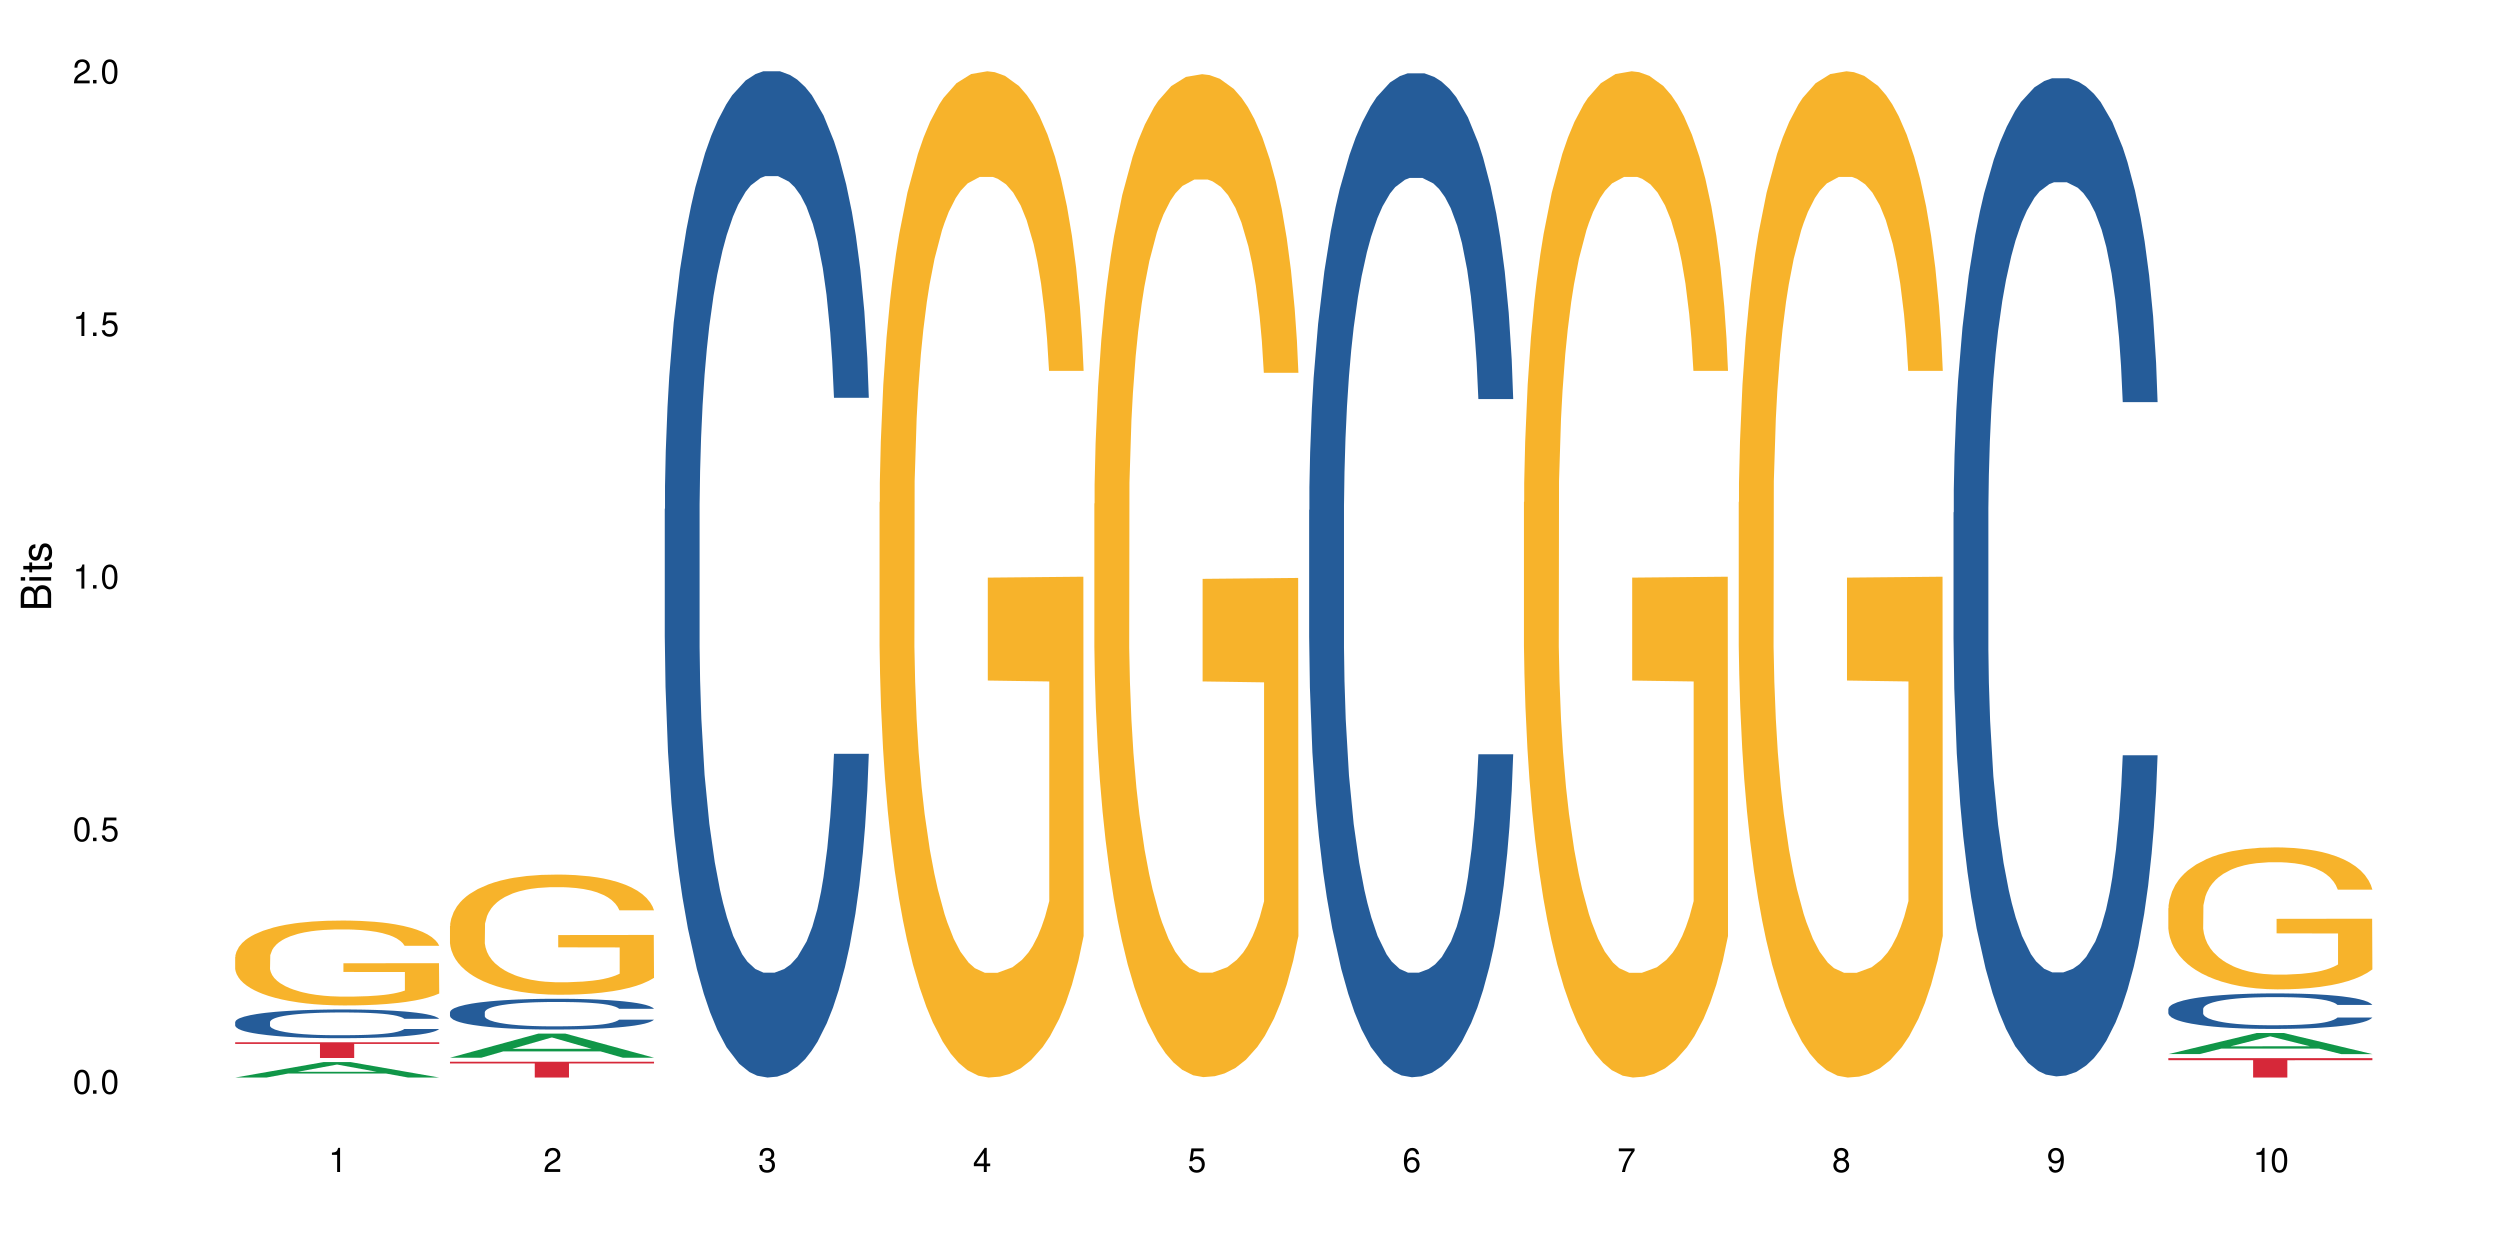 <?xml version="1.0" encoding="UTF-8"?>
<svg xmlns="http://www.w3.org/2000/svg" xmlns:xlink="http://www.w3.org/1999/xlink" width="720" height="360" viewBox="0 0 720 360">
<defs>
<g>
<g id="glyph-0-0">
</g>
<g id="glyph-0-1">
<path d="M 2.641 -6.938 C 2 -6.938 1.422 -6.656 1.078 -6.172 C 0.641 -5.562 0.406 -4.641 0.406 -3.359 C 0.406 -1.016 1.188 0.219 2.641 0.219 C 4.078 0.219 4.859 -1.016 4.859 -3.297 C 4.859 -4.641 4.656 -5.547 4.203 -6.172 C 3.844 -6.656 3.281 -6.938 2.641 -6.938 Z M 2.641 -6.188 C 3.547 -6.188 4 -5.25 4 -3.375 C 4 -1.406 3.562 -0.484 2.625 -0.484 C 1.734 -0.484 1.281 -1.438 1.281 -3.344 C 1.281 -5.25 1.734 -6.188 2.641 -6.188 Z M 2.641 -6.188 "/>
</g>
<g id="glyph-0-2">
<path d="M 1.828 -1 L 0.828 -1 L 0.828 0 L 1.828 0 Z M 1.828 -1 "/>
</g>
<g id="glyph-0-3">
<path d="M 4.562 -6.797 L 1.062 -6.797 L 0.547 -3.094 L 1.328 -3.094 C 1.719 -3.562 2.047 -3.734 2.578 -3.734 C 3.484 -3.734 4.062 -3.109 4.062 -2.094 C 4.062 -1.125 3.484 -0.531 2.578 -0.531 C 1.828 -0.531 1.375 -0.906 1.188 -1.672 L 0.328 -1.672 C 0.453 -1.109 0.547 -0.844 0.75 -0.594 C 1.125 -0.078 1.828 0.219 2.594 0.219 C 3.969 0.219 4.922 -0.781 4.922 -2.219 C 4.922 -3.562 4.031 -4.484 2.719 -4.484 C 2.25 -4.484 1.859 -4.359 1.469 -4.062 L 1.734 -5.969 L 4.562 -5.969 Z M 4.562 -6.797 "/>
</g>
<g id="glyph-0-4">
<path d="M 2.484 -4.938 L 2.484 0 L 3.328 0 L 3.328 -6.938 L 2.766 -6.938 C 2.469 -5.875 2.281 -5.734 0.984 -5.562 L 0.984 -4.938 Z M 2.484 -4.938 "/>
</g>
<g id="glyph-0-5">
<path d="M 4.859 -0.828 L 1.281 -0.828 C 1.359 -1.406 1.672 -1.781 2.5 -2.281 L 3.469 -2.828 C 4.406 -3.344 4.906 -4.062 4.906 -4.906 C 4.906 -5.484 4.672 -6.031 4.266 -6.406 C 3.859 -6.766 3.375 -6.938 2.719 -6.938 C 1.859 -6.938 1.219 -6.625 0.844 -6.031 C 0.609 -5.672 0.5 -5.234 0.484 -4.531 L 1.328 -4.531 C 1.359 -5.016 1.406 -5.281 1.531 -5.516 C 1.75 -5.938 2.188 -6.203 2.703 -6.203 C 3.469 -6.203 4.031 -5.641 4.031 -4.891 C 4.031 -4.344 3.719 -3.859 3.125 -3.516 L 2.234 -3 C 0.812 -2.172 0.406 -1.531 0.328 -0.016 L 4.859 -0.016 Z M 4.859 -0.828 "/>
</g>
<g id="glyph-0-6">
<path d="M 2.125 -3.188 L 2.578 -3.188 C 3.5 -3.188 3.984 -2.766 3.984 -1.922 C 3.984 -1.062 3.469 -0.531 2.594 -0.531 C 1.656 -0.531 1.203 -1 1.156 -2.016 L 0.312 -2.016 C 0.344 -1.453 0.438 -1.094 0.609 -0.781 C 0.953 -0.109 1.625 0.219 2.547 0.219 C 3.953 0.219 4.859 -0.625 4.859 -1.938 C 4.859 -2.828 4.516 -3.297 3.703 -3.594 C 4.344 -3.844 4.656 -4.328 4.656 -5.031 C 4.656 -6.219 3.875 -6.938 2.578 -6.938 C 1.203 -6.938 0.484 -6.172 0.453 -4.703 L 1.297 -4.703 C 1.312 -5.125 1.344 -5.359 1.453 -5.578 C 1.641 -5.969 2.062 -6.203 2.594 -6.203 C 3.344 -6.203 3.797 -5.75 3.797 -5 C 3.797 -4.516 3.609 -4.219 3.25 -4.047 C 3.016 -3.953 2.703 -3.922 2.125 -3.906 Z M 2.125 -3.188 "/>
</g>
<g id="glyph-0-7">
<path d="M 3.141 -1.672 L 3.141 0 L 3.984 0 L 3.984 -1.672 L 4.984 -1.672 L 4.984 -2.438 L 3.984 -2.438 L 3.984 -6.938 L 3.359 -6.938 L 0.266 -2.578 L 0.266 -1.672 Z M 3.141 -2.438 L 1 -2.438 L 3.141 -5.5 Z M 3.141 -2.438 "/>
</g>
<g id="glyph-0-8">
<path d="M 4.781 -5.125 C 4.609 -6.266 3.891 -6.938 2.844 -6.938 C 2.094 -6.938 1.422 -6.578 1.031 -5.953 C 0.594 -5.266 0.406 -4.422 0.406 -3.172 C 0.406 -2 0.578 -1.25 0.984 -0.641 C 1.359 -0.078 1.953 0.219 2.703 0.219 C 3.984 0.219 4.922 -0.75 4.922 -2.094 C 4.922 -3.375 4.062 -4.281 2.844 -4.281 C 2.172 -4.281 1.641 -4.031 1.281 -3.516 C 1.281 -5.234 1.828 -6.188 2.797 -6.188 C 3.391 -6.188 3.797 -5.797 3.938 -5.125 Z M 2.734 -3.531 C 3.547 -3.531 4.062 -2.953 4.062 -2.031 C 4.062 -1.156 3.484 -0.531 2.703 -0.531 C 1.922 -0.531 1.328 -1.188 1.328 -2.078 C 1.328 -2.938 1.906 -3.531 2.734 -3.531 Z M 2.734 -3.531 "/>
</g>
<g id="glyph-0-9">
<path d="M 4.984 -6.797 L 0.438 -6.797 L 0.438 -5.969 L 4.109 -5.969 C 2.5 -3.656 1.828 -2.234 1.328 0 L 2.219 0 C 2.594 -2.172 3.453 -4.047 4.984 -6.094 Z M 4.984 -6.797 "/>
</g>
<g id="glyph-0-10">
<path d="M 3.75 -3.656 C 4.469 -4.094 4.688 -4.438 4.688 -5.078 C 4.688 -6.172 3.844 -6.938 2.641 -6.938 C 1.438 -6.938 0.594 -6.172 0.594 -5.094 C 0.594 -4.438 0.812 -4.094 1.516 -3.656 C 0.734 -3.266 0.359 -2.703 0.359 -1.922 C 0.359 -0.656 1.281 0.219 2.641 0.219 C 3.984 0.219 4.922 -0.656 4.922 -1.922 C 4.922 -2.703 4.531 -3.266 3.75 -3.656 Z M 2.641 -6.188 C 3.359 -6.188 3.812 -5.75 3.812 -5.062 C 3.812 -4.406 3.344 -3.984 2.641 -3.984 C 1.922 -3.984 1.453 -4.406 1.453 -5.078 C 1.453 -5.75 1.922 -6.188 2.641 -6.188 Z M 2.641 -3.266 C 3.484 -3.266 4.062 -2.719 4.062 -1.906 C 4.062 -1.078 3.484 -0.531 2.625 -0.531 C 1.797 -0.531 1.219 -1.094 1.219 -1.906 C 1.219 -2.719 1.781 -3.266 2.641 -3.266 Z M 2.641 -3.266 "/>
</g>
<g id="glyph-0-11">
<path d="M 0.516 -1.578 C 0.672 -0.453 1.406 0.219 2.438 0.219 C 3.188 0.219 3.859 -0.141 4.266 -0.766 C 4.688 -1.453 4.891 -2.297 4.891 -3.547 C 4.891 -4.719 4.703 -5.453 4.312 -6.078 C 3.938 -6.641 3.344 -6.938 2.594 -6.938 C 1.297 -6.938 0.359 -5.969 0.359 -4.625 C 0.359 -3.344 1.234 -2.453 2.453 -2.453 C 3.094 -2.453 3.578 -2.672 4.016 -3.203 C 4 -1.484 3.469 -0.531 2.5 -0.531 C 1.906 -0.531 1.484 -0.906 1.359 -1.578 Z M 2.578 -6.203 C 3.375 -6.203 3.969 -5.531 3.969 -4.641 C 3.969 -3.797 3.391 -3.188 2.547 -3.188 C 1.734 -3.188 1.234 -3.766 1.234 -4.688 C 1.234 -5.562 1.797 -6.203 2.578 -6.203 Z M 2.578 -6.203 "/>
</g>
<g id="glyph-1-0">
</g>
<g id="glyph-1-1">
<path d="M 0 -0.953 L 0 -4.891 C 0 -5.719 -0.234 -6.344 -0.734 -6.797 C -1.188 -7.234 -1.812 -7.469 -2.5 -7.469 C -3.547 -7.469 -4.188 -7 -4.625 -5.875 C -4.984 -6.688 -5.625 -7.094 -6.531 -7.094 C -7.172 -7.094 -7.734 -6.859 -8.141 -6.391 C -8.562 -5.922 -8.75 -5.344 -8.75 -4.5 L -8.75 -0.953 Z M -4.984 -2.062 L -7.766 -2.062 L -7.766 -4.219 C -7.766 -4.844 -7.688 -5.203 -7.453 -5.5 C -7.219 -5.812 -6.859 -5.969 -6.375 -5.969 C -5.891 -5.969 -5.531 -5.812 -5.297 -5.5 C -5.062 -5.203 -4.984 -4.844 -4.984 -4.219 Z M -0.984 -2.062 L -4 -2.062 L -4 -4.781 C -4 -5.766 -3.438 -6.359 -2.484 -6.359 C -1.547 -6.359 -0.984 -5.766 -0.984 -4.781 Z M -0.984 -2.062 "/>
</g>
<g id="glyph-1-2">
<path d="M -6.281 -1.797 L -6.281 -0.797 L 0 -0.797 L 0 -1.797 Z M -8.75 -1.797 L -8.75 -0.797 L -7.484 -0.797 L -7.484 -1.797 Z M -8.75 -1.797 "/>
</g>
<g id="glyph-1-3">
<path d="M -6.281 -3.047 L -6.281 -2.016 L -8.016 -2.016 L -8.016 -1.016 L -6.281 -1.016 L -6.281 -0.172 L -5.469 -0.172 L -5.469 -1.016 L -0.719 -1.016 C -0.078 -1.016 0.281 -1.453 0.281 -2.234 C 0.281 -2.5 0.25 -2.719 0.188 -3.047 L -0.641 -3.047 C -0.609 -2.906 -0.594 -2.766 -0.594 -2.562 C -0.594 -2.141 -0.719 -2.016 -1.156 -2.016 L -5.469 -2.016 L -5.469 -3.047 Z M -6.281 -3.047 "/>
</g>
<g id="glyph-1-4">
<path d="M -4.531 -5.25 C -5.766 -5.25 -6.469 -4.422 -6.469 -2.969 C -6.469 -1.516 -5.719 -0.562 -4.547 -0.562 C -3.562 -0.562 -3.094 -1.062 -2.734 -2.562 L -2.516 -3.484 C -2.344 -4.188 -2.094 -4.469 -1.641 -4.469 C -1.047 -4.469 -0.641 -3.875 -0.641 -3 C -0.641 -2.453 -0.797 -2 -1.062 -1.75 C -1.25 -1.594 -1.422 -1.531 -1.875 -1.469 L -1.875 -0.406 C -0.422 -0.453 0.281 -1.266 0.281 -2.922 C 0.281 -4.5 -0.5 -5.516 -1.719 -5.516 C -2.656 -5.516 -3.172 -4.984 -3.469 -3.734 L -3.703 -2.766 C -3.891 -1.953 -4.156 -1.609 -4.594 -1.609 C -5.188 -1.609 -5.547 -2.125 -5.547 -2.938 C -5.547 -3.75 -5.203 -4.172 -4.531 -4.203 Z M -4.531 -5.25 "/>
</g>
</g>
</defs>
<rect x="-72" y="-36" width="864" height="432" fill="rgb(100%, 100%, 100%)" fill-opacity="1"/>
<path fill-rule="nonzero" fill="rgb(6.275%, 58.824%, 28.235%)" fill-opacity="1" d="M 67.73 310.328 L 67.793 310.324 L 93.223 305.875 L 100.945 305.875 L 126.5 310.332 L 117.52 310.332 L 111.117 309.168 L 83.051 309.168 L 76.773 310.328 L 67.73 310.328 L 85.75 308.688 L 108.543 308.684 L 97.176 306.605 L 97.051 306.602 L 96.926 306.613 L 85.688 308.684 L 85.75 308.688 Z M 67.73 310.328 "/>
<path fill-rule="nonzero" fill="rgb(14.51%, 36.078%, 60%)" fill-opacity="1" d="M 67.73 294.332 L 67.801 294.328 L 67.801 294.145 L 68.02 293.859 L 68.52 293.496 L 69.02 293.246 L 70.312 292.801 L 72.102 292.367 L 73.965 292.035 L 75.328 291.84 L 76.547 291.688 L 79.34 291.406 L 81.133 291.266 L 83.066 291.137 L 85.434 291.008 L 87.152 290.93 L 91.023 290.812 L 93.891 290.758 L 96.113 290.734 L 100.914 290.734 L 103.781 290.766 L 105.859 290.805 L 108.152 290.863 L 110.086 290.93 L 113.457 291.098 L 116.465 291.309 L 117.828 291.43 L 119.977 291.664 L 121.625 291.891 L 122.773 292.09 L 124.062 292.367 L 125.207 292.707 L 126.07 293.094 L 126.5 293.418 L 116.465 293.418 L 115.965 293.117 L 115.391 292.883 L 114.316 292.57 L 113.238 292.352 L 111.734 292.133 L 110.375 291.988 L 108.512 291.848 L 106.863 291.754 L 105.141 291.688 L 103.492 291.641 L 100.34 291.598 L 96.684 291.598 L 95.324 291.613 L 92.527 291.672 L 91.023 291.727 L 88.871 291.832 L 87.367 291.93 L 85.578 292.082 L 84.359 292.211 L 82.852 292.406 L 81.777 292.578 L 80.559 292.828 L 79.844 293.02 L 79.199 293.23 L 78.625 293.48 L 78.195 293.742 L 77.906 294.023 L 77.766 294.297 L 77.766 295.469 L 77.906 295.738 L 78.266 296.059 L 79.199 296.52 L 80.559 296.918 L 82.137 297.238 L 83.641 297.465 L 84.5 297.57 L 85.648 297.691 L 87.441 297.844 L 90.02 297.992 L 91.523 298.055 L 93.816 298.113 L 96.184 298.145 L 99.336 298.145 L 102.133 298.113 L 103.996 298.078 L 105.93 298.016 L 108.582 297.887 L 110.23 297.766 L 111.664 297.621 L 112.738 297.48 L 113.457 297.359 L 114.531 297.125 L 115.391 296.867 L 116.035 296.602 L 116.465 296.344 L 126.5 296.344 L 126.07 296.648 L 125.422 296.941 L 124.777 297.16 L 123.777 297.426 L 122.629 297.66 L 120.98 297.926 L 119.617 298.098 L 117.828 298.289 L 116.18 298.434 L 114.387 298.559 L 111.734 298.711 L 110.016 298.785 L 108.152 298.855 L 105.93 298.914 L 103.137 298.969 L 100.125 299 L 97.328 299.008 L 94.32 298.992 L 92.098 298.961 L 89.16 298.895 L 85.504 298.758 L 82.852 298.613 L 80.773 298.469 L 78.984 298.316 L 76.977 298.113 L 74.395 297.781 L 72.82 297.523 L 71.746 297.312 L 70.527 297.02 L 69.664 296.754 L 68.664 296.328 L 67.945 295.793 L 67.73 295.379 Z M 67.73 294.332 "/>
<path fill-rule="nonzero" fill="rgb(96.863%, 70.196%, 16.863%)" fill-opacity="1" d="M 67.73 275.59 L 67.801 275.566 L 67.801 275.121 L 68.09 274.117 L 68.805 272.73 L 69.738 271.594 L 70.742 270.699 L 71.387 270.23 L 72.461 269.559 L 73.395 269.066 L 75.758 268.062 L 78.77 267.125 L 80.418 266.723 L 82.281 266.344 L 84.93 265.918 L 86.148 265.762 L 89.875 265.406 L 94.105 265.184 L 98.762 265.113 L 100.914 265.137 L 103.852 265.227 L 107.863 265.473 L 110.16 265.695 L 111.949 265.918 L 113.812 266.211 L 116.105 266.656 L 118.258 267.191 L 119.977 267.727 L 121.695 268.398 L 123.129 269.113 L 124.348 269.895 L 125.422 270.832 L 126.07 271.613 L 126.5 272.395 L 116.535 272.395 L 115.965 271.613 L 115.32 271.012 L 114.242 270.273 L 113.168 269.738 L 112.094 269.312 L 110.086 268.734 L 108.367 268.375 L 106.215 268.062 L 104.137 267.863 L 101.773 267.727 L 100.34 267.684 L 96.543 267.684 L 93.102 267.84 L 91.094 268.02 L 89.66 268.195 L 87.656 268.531 L 86.438 268.801 L 85.719 268.98 L 83.57 269.672 L 82.137 270.297 L 81.348 270.723 L 80.344 271.391 L 79.629 271.992 L 78.84 272.887 L 78.41 273.559 L 77.836 275.074 L 77.766 279.098 L 77.98 279.945 L 78.41 280.859 L 78.984 281.664 L 79.844 282.512 L 80.703 283.16 L 82.207 284.031 L 83.496 284.613 L 84.5 284.992 L 86.438 285.594 L 87.227 285.797 L 89.09 286.199 L 91.023 286.512 L 93.387 286.781 L 95.18 286.914 L 98.047 287.023 L 101.703 287.023 L 106 286.891 L 108.727 286.711 L 110.59 286.535 L 111.809 286.379 L 113.312 286.133 L 114.387 285.91 L 115.391 285.664 L 116.609 285.281 L 116.609 279.945 L 98.906 279.922 L 98.906 277.422 L 126.426 277.398 L 126.5 286.133 L 124.992 286.734 L 123.129 287.316 L 121.34 287.762 L 119.477 288.141 L 116.824 288.566 L 114.672 288.836 L 111.375 289.148 L 108.367 289.348 L 105.215 289.48 L 102.418 289.547 L 99.121 289.57 L 96.184 289.527 L 93.031 289.391 L 90.52 289.215 L 88.227 288.992 L 85.934 288.699 L 83.066 288.23 L 81.203 287.852 L 79.27 287.383 L 77.336 286.824 L 75.613 286.223 L 74.469 285.75 L 73.32 285.215 L 72.102 284.547 L 70.957 283.785 L 70.098 283.094 L 69.309 282.312 L 68.734 281.574 L 68.16 280.57 L 67.875 279.766 L 67.73 279.074 Z M 67.73 275.59 "/>
<path fill-rule="nonzero" fill="rgb(83.922%, 15.686%, 22.353%)" fill-opacity="1" d="M 67.73 300.172 L 126.5 300.172 L 126.5 300.656 L 102.008 300.66 L 102.008 304.711 L 92.152 304.711 L 92.152 300.664 L 92.008 300.656 L 67.73 300.656 Z M 67.73 300.172 "/>
<path fill-rule="nonzero" fill="rgb(6.275%, 58.824%, 28.235%)" fill-opacity="1" d="M 129.594 304.621 L 129.656 304.613 L 155.082 297.672 L 162.805 297.672 L 188.359 304.625 L 179.383 304.625 L 172.977 302.812 L 144.91 302.812 L 138.633 304.621 L 129.594 304.621 L 147.613 302.059 L 170.402 302.055 L 159.039 298.809 L 158.914 298.801 L 158.789 298.82 L 147.547 302.055 L 147.613 302.059 Z M 129.594 304.621 "/>
<path fill-rule="nonzero" fill="rgb(14.51%, 36.078%, 60%)" fill-opacity="1" d="M 129.594 291.504 L 129.664 291.496 L 129.664 291.305 L 129.879 290.996 L 130.379 290.605 L 130.883 290.34 L 132.172 289.863 L 133.965 289.402 L 135.828 289.043 L 137.188 288.836 L 138.406 288.672 L 141.203 288.371 L 142.992 288.219 L 144.93 288.082 L 147.293 287.945 L 149.016 287.863 L 152.883 287.734 L 155.75 287.676 L 157.973 287.652 L 162.773 287.652 L 165.641 287.684 L 167.719 287.727 L 170.012 287.789 L 171.949 287.863 L 175.316 288.043 L 178.324 288.27 L 179.688 288.398 L 181.836 288.648 L 183.484 288.891 L 184.633 289.102 L 185.922 289.402 L 187.07 289.766 L 187.93 290.18 L 188.359 290.527 L 178.324 290.527 L 177.824 290.203 L 177.25 289.953 L 176.176 289.621 L 175.102 289.383 L 173.598 289.148 L 172.234 288.996 L 170.371 288.844 L 168.723 288.746 L 167.004 288.672 L 165.355 288.625 L 162.199 288.574 L 158.547 288.574 L 157.184 288.59 L 154.391 288.656 L 152.883 288.715 L 150.734 288.828 L 149.23 288.93 L 147.438 289.094 L 146.219 289.23 L 144.715 289.441 L 143.641 289.629 L 142.422 289.895 L 141.703 290.098 L 141.059 290.324 L 140.484 290.59 L 140.055 290.875 L 139.77 291.172 L 139.625 291.465 L 139.625 292.719 L 139.77 293.012 L 140.129 293.352 L 141.059 293.844 L 142.422 294.273 L 143.996 294.613 L 145.504 294.855 L 146.363 294.969 L 147.508 295.098 L 149.301 295.262 L 151.879 295.422 L 153.387 295.488 L 155.68 295.551 L 158.043 295.586 L 161.199 295.586 L 163.992 295.551 L 165.855 295.512 L 167.789 295.445 L 170.441 295.309 L 172.09 295.18 L 173.523 295.027 L 174.598 294.871 L 175.316 294.742 L 176.391 294.492 L 177.25 294.215 L 177.895 293.934 L 178.324 293.66 L 188.359 293.66 L 187.93 293.98 L 187.285 294.297 L 186.641 294.531 L 185.637 294.816 L 184.488 295.066 L 182.84 295.352 L 181.48 295.535 L 179.688 295.738 L 178.039 295.891 L 176.246 296.031 L 173.598 296.191 L 171.875 296.273 L 170.012 296.344 L 167.789 296.41 L 164.996 296.469 L 161.984 296.5 L 159.191 296.508 L 156.18 296.492 L 153.957 296.457 L 151.02 296.387 L 147.367 296.242 L 144.715 296.086 L 142.637 295.934 L 140.844 295.77 L 138.836 295.551 L 136.258 295.195 L 134.68 294.922 L 133.605 294.695 L 132.387 294.379 L 131.527 294.094 L 130.523 293.641 L 129.809 293.066 L 129.594 292.621 Z M 129.594 291.504 "/>
<path fill-rule="nonzero" fill="rgb(96.863%, 70.196%, 16.863%)" fill-opacity="1" d="M 129.594 266.699 L 129.664 266.668 L 129.664 266.035 L 129.949 264.613 L 130.668 262.652 L 131.598 261.043 L 132.602 259.777 L 133.246 259.113 L 134.32 258.164 L 135.254 257.469 L 137.617 256.047 L 140.629 254.719 L 142.277 254.152 L 144.141 253.613 L 146.793 253.012 L 148.012 252.793 L 151.738 252.285 L 155.965 251.969 L 160.625 251.875 L 162.773 251.906 L 165.711 252.031 L 169.727 252.379 L 172.02 252.695 L 173.812 253.012 L 175.676 253.422 L 177.969 254.055 L 180.117 254.812 L 181.836 255.574 L 183.559 256.52 L 184.992 257.531 L 186.211 258.641 L 187.285 259.969 L 187.93 261.074 L 188.359 262.18 L 178.398 262.18 L 177.824 261.074 L 177.18 260.219 L 176.105 259.176 L 175.031 258.418 L 173.953 257.816 L 171.949 256.996 L 170.227 256.488 L 168.078 256.047 L 166 255.762 L 163.633 255.574 L 162.199 255.512 L 158.402 255.512 L 154.961 255.73 L 152.957 255.984 L 151.523 256.238 L 149.516 256.711 L 148.297 257.09 L 147.582 257.344 L 145.43 258.324 L 143.996 259.207 L 143.207 259.809 L 142.207 260.758 L 141.488 261.609 L 140.699 262.875 L 140.27 263.824 L 139.695 265.973 L 139.625 271.664 L 139.84 272.863 L 140.27 274.16 L 140.844 275.297 L 141.703 276.5 L 142.562 277.418 L 144.07 278.648 L 145.359 279.473 L 146.363 280.008 L 148.297 280.863 L 149.086 281.148 L 150.949 281.715 L 152.883 282.156 L 155.25 282.539 L 157.039 282.727 L 159.906 282.887 L 163.562 282.887 L 167.863 282.695 L 170.586 282.441 L 172.449 282.191 L 173.668 281.969 L 175.172 281.621 L 176.246 281.305 L 177.25 280.957 L 178.469 280.418 L 178.469 272.863 L 160.766 272.832 L 160.766 269.293 L 188.289 269.262 L 188.359 281.621 L 186.855 282.473 L 184.992 283.297 L 183.199 283.93 L 181.336 284.465 L 178.684 285.066 L 176.535 285.445 L 173.238 285.887 L 170.227 286.172 L 167.074 286.363 L 164.277 286.457 L 160.984 286.488 L 158.043 286.426 L 154.891 286.234 L 152.383 285.984 L 150.09 285.668 L 147.797 285.258 L 144.93 284.594 L 143.066 284.055 L 141.129 283.391 L 139.195 282.602 L 137.477 281.746 L 136.328 281.082 L 135.184 280.324 L 133.965 279.375 L 132.816 278.301 L 131.957 277.32 L 131.168 276.215 L 130.594 275.172 L 130.023 273.75 L 129.734 272.613 L 129.594 271.633 Z M 129.594 266.699 "/>
<path fill-rule="nonzero" fill="rgb(83.922%, 15.686%, 22.353%)" fill-opacity="1" d="M 129.594 305.789 L 188.359 305.789 L 188.359 306.277 L 163.867 306.281 L 163.867 310.332 L 154.012 310.332 L 154.012 306.285 L 153.871 306.277 L 129.594 306.277 Z M 129.594 305.789 "/>
<path fill-rule="nonzero" fill="rgb(14.51%, 36.078%, 60%)" fill-opacity="1" d="M 191.453 146.621 L 191.523 146.355 L 191.523 140 L 191.738 129.934 L 192.242 117.215 L 192.742 108.477 L 194.031 92.844 L 195.824 77.746 L 197.688 66.09 L 199.051 59.203 L 200.27 53.902 L 203.062 44.102 L 204.855 39.07 L 206.789 34.566 L 209.156 30.062 L 210.875 27.414 L 214.746 23.176 L 217.613 21.32 L 219.832 20.527 L 224.637 20.527 L 227.5 21.586 L 229.582 22.91 L 231.875 25.031 L 233.809 27.414 L 237.176 33.242 L 240.188 40.66 L 241.547 44.898 L 243.699 53.109 L 245.348 61.055 L 246.492 67.945 L 247.785 77.746 L 248.93 89.668 L 249.789 103.176 L 250.219 114.566 L 240.188 114.566 L 239.684 103.973 L 239.113 95.758 L 238.035 84.898 L 236.961 77.215 L 235.457 69.535 L 234.094 64.5 L 232.23 59.469 L 230.582 56.289 L 228.863 53.902 L 227.215 52.316 L 224.062 50.727 L 220.406 50.727 L 219.043 51.254 L 216.25 53.375 L 214.746 55.23 L 212.594 58.938 L 211.09 62.383 L 209.297 67.68 L 208.078 72.184 L 206.574 79.07 L 205.5 85.164 L 204.281 93.906 L 203.566 100.527 L 202.918 107.945 L 202.348 116.688 L 201.918 125.957 L 201.629 135.762 L 201.484 145.297 L 201.484 186.355 L 201.629 195.895 L 201.988 207.02 L 202.918 223.18 L 204.281 237.219 L 205.859 248.344 L 207.363 256.293 L 208.223 260 L 209.371 264.238 L 211.16 269.535 L 213.742 274.836 L 215.246 276.953 L 217.539 279.074 L 219.906 280.133 L 223.059 280.133 L 225.852 279.074 L 227.715 277.75 L 229.652 275.629 L 232.305 271.125 L 233.953 266.887 L 235.387 261.855 L 236.461 256.82 L 237.176 252.582 L 238.254 244.371 L 239.113 235.363 L 239.758 226.094 L 240.188 217.086 L 250.219 217.086 L 249.789 227.684 L 249.145 238.012 L 248.5 245.695 L 247.496 254.969 L 246.352 263.18 L 244.703 272.449 L 243.34 278.543 L 241.547 285.168 L 239.898 290.199 L 238.109 294.703 L 235.457 300 L 233.738 302.648 L 231.875 305.035 L 229.652 307.152 L 226.855 309.008 L 223.848 310.066 L 221.051 310.332 L 218.043 309.801 L 215.82 308.742 L 212.883 306.359 L 209.227 301.59 L 206.574 296.559 L 204.496 291.523 L 202.703 286.227 L 200.699 279.074 L 198.117 267.418 L 196.543 258.41 L 195.465 250.992 L 194.246 240.664 L 193.387 231.391 L 192.383 216.555 L 191.668 197.746 L 191.453 183.18 Z M 191.453 146.621 "/>
<path fill-rule="nonzero" fill="rgb(96.863%, 70.196%, 16.863%)" fill-opacity="1" d="M 253.312 144.652 L 253.387 144.387 L 253.387 139.094 L 253.672 127.184 L 254.387 110.777 L 255.32 97.277 L 256.324 86.691 L 256.969 81.133 L 258.043 73.195 L 258.977 67.371 L 261.34 55.461 L 264.352 44.348 L 266 39.582 L 267.863 35.082 L 270.516 30.055 L 271.73 28.203 L 275.461 23.965 L 279.688 21.32 L 284.348 20.527 L 286.496 20.789 L 289.434 21.848 L 293.449 24.762 L 295.742 27.406 L 297.531 30.055 L 299.395 33.496 L 301.691 38.789 L 303.84 45.141 L 305.559 51.492 L 307.281 59.43 L 308.715 67.902 L 309.93 77.164 L 311.008 88.281 L 311.652 97.543 L 312.082 106.805 L 302.121 106.805 L 301.547 97.543 L 300.902 90.398 L 299.824 81.664 L 298.75 75.312 L 297.676 70.281 L 295.668 63.402 L 293.949 59.168 L 291.801 55.461 L 289.723 53.078 L 287.355 51.492 L 285.922 50.961 L 282.125 50.961 L 278.684 52.816 L 276.676 54.934 L 275.242 57.051 L 273.238 61.02 L 272.02 64.195 L 271.301 66.312 L 269.152 74.516 L 267.719 81.93 L 266.93 86.957 L 265.926 94.898 L 265.211 102.043 L 264.422 112.629 L 263.992 120.57 L 263.418 138.566 L 263.348 186.207 L 263.562 196.262 L 263.992 207.113 L 264.566 216.641 L 265.426 226.699 L 266.285 234.375 L 267.789 244.695 L 269.082 251.578 L 270.082 256.078 L 272.02 263.223 L 272.809 265.605 L 274.672 270.367 L 276.605 274.074 L 278.973 277.25 L 280.762 278.836 L 283.629 280.16 L 287.285 280.16 L 291.586 278.574 L 294.309 276.457 L 296.172 274.34 L 297.391 272.484 L 298.895 269.574 L 299.969 266.926 L 300.973 264.016 L 302.191 259.516 L 302.191 196.262 L 284.488 195.996 L 284.488 166.355 L 312.008 166.09 L 312.082 269.574 L 310.578 276.719 L 308.715 283.602 L 306.922 288.895 L 305.059 293.395 L 302.406 298.422 L 300.258 301.598 L 296.961 305.305 L 293.949 307.688 L 290.797 309.273 L 288 310.066 L 284.703 310.332 L 281.766 309.805 L 278.613 308.215 L 276.105 306.098 L 273.812 303.453 L 271.516 300.012 L 268.652 294.453 L 266.789 289.953 L 264.852 284.395 L 262.918 277.777 L 261.195 270.633 L 260.051 265.074 L 258.902 258.723 L 257.684 250.781 L 256.539 241.785 L 255.68 233.578 L 254.891 224.316 L 254.316 215.582 L 253.742 203.672 L 253.457 194.145 L 253.312 185.941 Z M 253.312 144.652 "/>
<path fill-rule="nonzero" fill="rgb(96.863%, 70.196%, 16.863%)" fill-opacity="1" d="M 315.176 145.078 L 315.246 144.816 L 315.246 139.539 L 315.531 127.668 L 316.25 111.316 L 317.18 97.863 L 318.184 87.309 L 318.828 81.77 L 319.906 73.855 L 320.836 68.055 L 323.203 56.184 L 326.211 45.105 L 327.859 40.355 L 329.723 35.871 L 332.375 30.859 L 333.594 29.016 L 337.32 24.793 L 341.547 22.156 L 346.207 21.363 L 348.355 21.629 L 351.297 22.684 L 355.309 25.586 L 357.602 28.223 L 359.395 30.859 L 361.258 34.289 L 363.551 39.566 L 365.699 45.895 L 367.422 52.227 L 369.141 60.141 L 370.574 68.582 L 371.793 77.812 L 372.867 88.895 L 373.512 98.125 L 373.941 107.359 L 363.98 107.359 L 363.406 98.125 L 362.762 91.004 L 361.688 82.297 L 360.613 75.969 L 359.535 70.957 L 357.531 64.098 L 355.809 59.875 L 353.66 56.184 L 351.582 53.809 L 349.215 52.227 L 347.785 51.699 L 343.984 51.699 L 340.547 53.547 L 338.539 55.656 L 337.105 57.766 L 335.098 61.723 L 333.879 64.887 L 333.164 67 L 331.012 75.176 L 329.578 82.562 L 328.793 87.574 L 327.789 95.488 L 327.07 102.609 L 326.281 113.16 L 325.852 121.074 L 325.281 139.012 L 325.207 186.492 L 325.422 196.52 L 325.852 207.332 L 326.426 216.828 L 327.285 226.852 L 328.145 234.504 L 329.652 244.789 L 330.941 251.648 L 331.945 256.133 L 333.879 263.254 L 334.668 265.629 L 336.531 270.379 L 338.465 274.07 L 340.832 277.234 L 342.625 278.82 L 345.488 280.137 L 349.145 280.137 L 353.445 278.555 L 356.168 276.445 L 358.031 274.336 L 359.25 272.488 L 360.754 269.586 L 361.832 266.949 L 362.832 264.047 L 364.051 259.562 L 364.051 196.52 L 346.352 196.254 L 346.352 166.711 L 373.871 166.445 L 373.941 269.586 L 372.438 276.707 L 370.574 283.566 L 368.781 288.844 L 366.918 293.328 L 364.266 298.34 L 362.117 301.504 L 358.82 305.199 L 355.809 307.57 L 352.656 309.152 L 349.863 309.945 L 346.566 310.211 L 343.625 309.684 L 340.473 308.098 L 337.965 305.988 L 335.672 303.352 L 333.379 299.922 L 330.512 294.383 L 328.648 289.898 L 326.715 284.359 L 324.777 277.762 L 323.059 270.641 L 321.91 265.102 L 320.766 258.77 L 319.547 250.859 L 318.398 241.891 L 317.539 233.711 L 316.75 224.48 L 316.18 215.773 L 315.605 203.902 L 315.316 194.406 L 315.176 186.23 Z M 315.176 145.078 "/>
<path fill-rule="nonzero" fill="rgb(14.51%, 36.078%, 60%)" fill-opacity="1" d="M 377.035 146.918 L 377.105 146.652 L 377.105 140.309 L 377.32 130.266 L 377.824 117.578 L 378.324 108.859 L 379.617 93.266 L 381.406 78.199 L 383.27 66.57 L 384.633 59.699 L 385.852 54.414 L 388.645 44.633 L 390.438 39.613 L 392.371 35.121 L 394.738 30.625 L 396.457 27.984 L 400.328 23.754 L 403.195 21.906 L 405.414 21.113 L 410.219 21.113 L 413.086 22.168 L 415.164 23.492 L 417.457 25.605 L 419.391 27.984 L 422.758 33.797 L 425.77 41.199 L 427.133 45.426 L 429.281 53.621 L 430.93 61.551 L 432.078 68.422 L 433.367 78.199 L 434.512 90.094 L 435.375 103.57 L 435.805 114.938 L 425.77 114.938 L 425.27 104.363 L 424.695 96.172 L 423.621 85.336 L 422.543 77.672 L 421.039 70.008 L 419.68 64.984 L 417.816 59.965 L 416.168 56.793 L 414.445 54.414 L 412.797 52.828 L 409.645 51.242 L 405.988 51.242 L 404.629 51.77 L 401.832 53.883 L 400.328 55.734 L 398.176 59.434 L 396.672 62.871 L 394.879 68.156 L 393.664 72.648 L 392.156 79.52 L 391.082 85.602 L 389.863 94.32 L 389.148 100.93 L 388.504 108.328 L 387.93 117.051 L 387.5 126.301 L 387.211 136.082 L 387.07 145.594 L 387.07 186.559 L 387.211 196.074 L 387.57 207.176 L 388.504 223.297 L 389.863 237.305 L 391.441 248.406 L 392.945 256.336 L 393.805 260.035 L 394.953 264.262 L 396.742 269.551 L 399.324 274.836 L 400.828 276.949 L 403.121 279.062 L 405.488 280.121 L 408.641 280.121 L 411.438 279.062 L 413.301 277.742 L 415.234 275.629 L 417.887 271.133 L 419.535 266.906 L 420.969 261.883 L 422.043 256.863 L 422.758 252.633 L 423.836 244.441 L 424.695 235.453 L 425.34 226.203 L 425.77 217.219 L 435.805 217.219 L 435.375 227.789 L 434.727 238.098 L 434.082 245.762 L 433.078 255.012 L 431.934 263.207 L 430.285 272.457 L 428.922 278.535 L 427.133 285.141 L 425.484 290.164 L 423.691 294.656 L 421.039 299.941 L 419.32 302.586 L 417.457 304.965 L 415.234 307.078 L 412.438 308.93 L 409.43 309.984 L 406.633 310.25 L 403.625 309.723 L 401.402 308.664 L 398.465 306.285 L 394.809 301.527 L 392.156 296.508 L 390.078 291.484 L 388.289 286.199 L 386.281 279.062 L 383.699 267.434 L 382.125 258.449 L 381.047 251.047 L 379.832 240.742 L 378.969 231.492 L 377.969 216.691 L 377.25 197.926 L 377.035 183.391 Z M 377.035 146.918 "/>
<path fill-rule="nonzero" fill="rgb(96.863%, 70.196%, 16.863%)" fill-opacity="1" d="M 438.895 144.652 L 438.969 144.387 L 438.969 139.094 L 439.254 127.184 L 439.973 110.777 L 440.902 97.277 L 441.906 86.691 L 442.551 81.133 L 443.625 73.195 L 444.559 67.371 L 446.922 55.461 L 449.934 44.348 L 451.582 39.582 L 453.445 35.082 L 456.098 30.055 L 457.316 28.203 L 461.043 23.965 L 465.27 21.32 L 469.93 20.527 L 472.078 20.789 L 475.016 21.848 L 479.031 24.762 L 481.324 27.406 L 483.117 30.055 L 484.98 33.496 L 487.273 38.789 L 489.422 45.141 L 491.141 51.492 L 492.863 59.43 L 494.297 67.902 L 495.516 77.164 L 496.59 88.281 L 497.234 97.543 L 497.664 106.805 L 487.703 106.805 L 487.129 97.543 L 486.484 90.398 L 485.41 81.664 L 484.332 75.312 L 483.258 70.281 L 481.254 63.402 L 479.531 59.168 L 477.383 55.461 L 475.305 53.078 L 472.938 51.492 L 471.504 50.961 L 467.707 50.961 L 464.266 52.816 L 462.262 54.934 L 460.828 57.051 L 458.82 61.02 L 457.602 64.195 L 456.887 66.312 L 454.734 74.516 L 453.301 81.93 L 452.512 86.957 L 451.512 94.898 L 450.793 102.043 L 450.004 112.629 L 449.574 120.57 L 449 138.566 L 448.93 186.207 L 449.145 196.262 L 449.574 207.113 L 450.148 216.641 L 451.008 226.699 L 451.867 234.375 L 453.375 244.695 L 454.664 251.578 L 455.668 256.078 L 457.602 263.223 L 458.391 265.605 L 460.254 270.367 L 462.188 274.074 L 464.555 277.25 L 466.344 278.836 L 469.211 280.16 L 472.867 280.16 L 477.168 278.574 L 479.891 276.457 L 481.754 274.34 L 482.973 272.484 L 484.477 269.574 L 485.551 266.926 L 486.555 264.016 L 487.773 259.516 L 487.773 196.262 L 470.07 195.996 L 470.07 166.355 L 497.594 166.09 L 497.664 269.574 L 496.16 276.719 L 494.297 283.602 L 492.504 288.895 L 490.641 293.395 L 487.988 298.422 L 485.84 301.598 L 482.543 305.305 L 479.531 307.688 L 476.379 309.273 L 473.582 310.066 L 470.285 310.332 L 467.348 309.805 L 464.195 308.215 L 461.688 306.098 L 459.395 303.453 L 457.102 300.012 L 454.234 294.453 L 452.371 289.953 L 450.434 284.395 L 448.5 277.777 L 446.781 270.633 L 445.633 265.074 L 444.484 258.723 L 443.27 250.781 L 442.121 241.785 L 441.262 233.578 L 440.473 224.316 L 439.898 215.582 L 439.328 203.672 L 439.039 194.145 L 438.895 185.941 Z M 438.895 144.652 "/>
<path fill-rule="nonzero" fill="rgb(96.863%, 70.196%, 16.863%)" fill-opacity="1" d="M 500.758 144.652 L 500.828 144.387 L 500.828 139.094 L 501.117 127.184 L 501.832 110.777 L 502.766 97.277 L 503.766 86.691 L 504.414 81.133 L 505.488 73.195 L 506.418 67.371 L 508.785 55.461 L 511.793 44.348 L 513.441 39.582 L 515.305 35.082 L 517.957 30.055 L 519.176 28.203 L 522.902 23.965 L 527.133 21.32 L 531.789 20.527 L 533.938 20.789 L 536.879 21.848 L 540.891 24.762 L 543.184 27.406 L 544.977 30.055 L 546.84 33.496 L 549.133 38.789 L 551.281 45.141 L 553.004 51.492 L 554.723 59.43 L 556.156 67.902 L 557.375 77.164 L 558.449 88.281 L 559.094 97.543 L 559.523 106.805 L 549.562 106.805 L 548.988 97.543 L 548.344 90.398 L 547.27 81.664 L 546.195 75.312 L 545.121 70.281 L 543.113 63.402 L 541.395 59.168 L 539.242 55.461 L 537.164 53.078 L 534.801 51.492 L 533.367 50.961 L 529.566 50.961 L 526.129 52.816 L 524.121 54.934 L 522.688 57.051 L 520.68 61.02 L 519.461 64.195 L 518.746 66.312 L 516.598 74.516 L 515.164 81.93 L 514.375 86.957 L 513.371 94.898 L 512.652 102.043 L 511.867 112.629 L 511.438 120.57 L 510.863 138.566 L 510.789 186.207 L 511.004 196.262 L 511.438 207.113 L 512.008 216.641 L 512.867 226.699 L 513.73 234.375 L 515.234 244.695 L 516.523 251.578 L 517.527 256.078 L 519.461 263.223 L 520.25 265.605 L 522.113 270.367 L 524.051 274.074 L 526.414 277.25 L 528.207 278.836 L 531.074 280.16 L 534.727 280.16 L 539.027 278.574 L 541.75 276.457 L 543.613 274.34 L 544.832 272.484 L 546.34 269.574 L 547.414 266.926 L 548.418 264.016 L 549.633 259.516 L 549.633 196.262 L 531.934 195.996 L 531.934 166.355 L 559.453 166.09 L 559.523 269.574 L 558.02 276.719 L 556.156 283.602 L 554.363 288.895 L 552.5 293.395 L 549.852 298.422 L 547.699 301.598 L 544.402 305.305 L 541.395 307.688 L 538.238 309.273 L 535.445 310.066 L 532.148 310.332 L 529.211 309.805 L 526.055 308.215 L 523.547 306.098 L 521.254 303.453 L 518.961 300.012 L 516.094 294.453 L 514.23 289.953 L 512.297 284.395 L 510.359 277.777 L 508.641 270.633 L 507.492 265.074 L 506.348 258.723 L 505.129 250.781 L 503.98 241.785 L 503.121 233.578 L 502.332 224.316 L 501.762 215.582 L 501.188 203.672 L 500.902 194.145 L 500.758 185.941 Z M 500.758 144.652 "/>
<path fill-rule="nonzero" fill="rgb(14.51%, 36.078%, 60%)" fill-opacity="1" d="M 562.617 147.613 L 562.691 147.352 L 562.691 141.043 L 562.906 131.059 L 563.406 118.445 L 563.906 109.773 L 565.199 94.27 L 566.988 79.293 L 568.852 67.73 L 570.215 60.898 L 571.434 55.641 L 574.227 45.922 L 576.02 40.926 L 577.953 36.461 L 580.32 31.992 L 582.039 29.367 L 585.91 25.16 L 588.777 23.32 L 591 22.535 L 595.801 22.535 L 598.668 23.586 L 600.746 24.898 L 603.039 27 L 604.973 29.367 L 608.344 35.145 L 611.352 42.504 L 612.715 46.707 L 614.863 54.855 L 616.512 62.738 L 617.66 69.57 L 618.949 79.293 L 620.098 91.117 L 620.957 104.52 L 621.387 115.816 L 611.352 115.816 L 610.852 105.305 L 610.277 97.16 L 609.203 86.387 L 608.129 78.766 L 606.621 71.145 L 605.262 66.152 L 603.398 61.16 L 601.75 58.008 L 600.027 55.641 L 598.379 54.066 L 595.227 52.488 L 591.57 52.488 L 590.211 53.016 L 587.414 55.117 L 585.91 56.957 L 583.762 60.637 L 582.254 64.051 L 580.465 69.305 L 579.246 73.773 L 577.738 80.605 L 576.664 86.648 L 575.445 95.32 L 574.73 101.891 L 574.086 109.246 L 573.512 117.918 L 573.082 127.117 L 572.793 136.84 L 572.652 146.297 L 572.652 187.027 L 572.793 196.488 L 573.152 207.523 L 574.086 223.555 L 575.445 237.48 L 577.023 248.516 L 578.527 256.398 L 579.387 260.078 L 580.535 264.281 L 582.328 269.539 L 584.906 274.793 L 586.41 276.895 L 588.707 279 L 591.07 280.051 L 594.223 280.051 L 597.02 279 L 598.883 277.684 L 600.816 275.582 L 603.469 271.113 L 605.117 266.91 L 606.551 261.918 L 607.625 256.926 L 608.344 252.723 L 609.418 244.574 L 610.277 235.641 L 610.922 226.445 L 611.352 217.508 L 621.387 217.508 L 620.957 228.02 L 620.312 238.27 L 619.664 245.891 L 618.664 255.086 L 617.516 263.23 L 615.867 272.43 L 614.504 278.473 L 612.715 285.043 L 611.066 290.035 L 609.273 294.5 L 606.621 299.758 L 604.902 302.387 L 603.039 304.75 L 600.816 306.852 L 598.023 308.691 L 595.012 309.742 L 592.219 310.004 L 589.207 309.48 L 586.984 308.43 L 584.047 306.062 L 580.391 301.332 L 577.738 296.34 L 575.66 291.348 L 573.871 286.094 L 571.863 279 L 569.281 267.438 L 567.707 258.504 L 566.633 251.145 L 565.414 240.895 L 564.555 231.699 L 563.551 216.984 L 562.832 198.328 L 562.617 183.875 Z M 562.617 147.613 "/>
<path fill-rule="nonzero" fill="rgb(6.275%, 58.824%, 28.235%)" fill-opacity="1" d="M 624.48 303.574 L 624.543 303.57 L 649.969 297.496 L 657.691 297.496 L 683.246 303.582 L 674.27 303.582 L 667.863 301.992 L 639.797 301.992 L 633.52 303.574 L 624.48 303.574 L 642.5 301.336 L 665.289 301.332 L 653.926 298.492 L 653.801 298.484 L 653.676 298.504 L 642.438 301.332 L 642.5 301.336 Z M 624.48 303.574 "/>
<path fill-rule="nonzero" fill="rgb(14.51%, 36.078%, 60%)" fill-opacity="1" d="M 624.48 290.555 L 624.551 290.547 L 624.551 290.324 L 624.766 289.969 L 625.266 289.52 L 625.77 289.211 L 627.059 288.66 L 628.852 288.125 L 630.715 287.715 L 632.074 287.473 L 633.293 287.285 L 636.09 286.938 L 637.879 286.762 L 639.816 286.602 L 642.18 286.441 L 643.902 286.348 L 647.77 286.199 L 650.637 286.133 L 652.859 286.105 L 657.66 286.105 L 660.527 286.145 L 662.605 286.191 L 664.898 286.266 L 666.836 286.348 L 670.203 286.555 L 673.215 286.816 L 674.574 286.965 L 676.727 287.258 L 678.375 287.535 L 679.52 287.781 L 680.809 288.125 L 681.957 288.547 L 682.816 289.023 L 683.246 289.426 L 673.215 289.426 L 672.711 289.051 L 672.137 288.762 L 671.062 288.379 L 669.988 288.105 L 668.484 287.836 L 667.121 287.656 L 665.258 287.48 L 663.609 287.367 L 661.891 287.285 L 660.242 287.227 L 657.086 287.172 L 653.434 287.172 L 652.07 287.191 L 649.277 287.266 L 647.77 287.332 L 645.621 287.461 L 644.117 287.582 L 642.324 287.77 L 641.105 287.93 L 639.602 288.172 L 638.527 288.387 L 637.309 288.695 L 636.59 288.93 L 635.945 289.191 L 635.371 289.5 L 634.941 289.828 L 634.656 290.172 L 634.512 290.508 L 634.512 291.957 L 634.656 292.297 L 635.016 292.688 L 635.945 293.258 L 637.309 293.754 L 638.883 294.145 L 640.391 294.426 L 641.25 294.559 L 642.395 294.707 L 644.188 294.895 L 646.766 295.082 L 648.273 295.156 L 650.566 295.23 L 652.93 295.27 L 656.086 295.27 L 658.879 295.23 L 660.742 295.184 L 662.68 295.109 L 665.328 294.949 L 666.977 294.801 L 668.41 294.625 L 669.488 294.445 L 670.203 294.297 L 671.277 294.008 L 672.137 293.688 L 672.781 293.359 L 673.215 293.043 L 683.246 293.043 L 682.816 293.418 L 682.172 293.781 L 681.527 294.055 L 680.523 294.379 L 679.375 294.668 L 677.727 294.996 L 676.367 295.211 L 674.574 295.445 L 672.926 295.625 L 671.133 295.781 L 668.484 295.969 L 666.762 296.062 L 664.898 296.148 L 662.68 296.223 L 659.883 296.289 L 656.871 296.324 L 654.078 296.332 L 651.066 296.316 L 648.848 296.277 L 645.906 296.195 L 642.254 296.027 L 639.602 295.848 L 637.523 295.672 L 635.73 295.484 L 633.723 295.23 L 631.145 294.82 L 629.566 294.5 L 628.492 294.238 L 627.273 293.875 L 626.414 293.547 L 625.41 293.023 L 624.695 292.359 L 624.48 291.848 Z M 624.48 290.555 "/>
<path fill-rule="nonzero" fill="rgb(96.863%, 70.196%, 16.863%)" fill-opacity="1" d="M 624.48 261.562 L 624.551 261.523 L 624.551 260.777 L 624.836 259.098 L 625.555 256.781 L 626.484 254.875 L 627.488 253.383 L 628.133 252.598 L 629.207 251.477 L 630.141 250.656 L 632.504 248.973 L 635.516 247.406 L 637.164 246.734 L 639.027 246.098 L 641.68 245.387 L 642.898 245.129 L 646.625 244.531 L 650.852 244.156 L 655.512 244.043 L 657.66 244.082 L 660.598 244.23 L 664.613 244.641 L 666.906 245.016 L 668.699 245.387 L 670.562 245.875 L 672.855 246.621 L 675.004 247.516 L 676.727 248.414 L 678.445 249.535 L 679.879 250.73 L 681.098 252.035 L 682.172 253.605 L 682.816 254.914 L 683.246 256.219 L 673.285 256.219 L 672.711 254.914 L 672.066 253.906 L 670.992 252.672 L 669.918 251.777 L 668.84 251.066 L 666.836 250.094 L 665.113 249.496 L 662.965 248.973 L 660.887 248.637 L 658.52 248.414 L 657.086 248.34 L 653.289 248.34 L 649.848 248.602 L 647.844 248.898 L 646.41 249.199 L 644.402 249.758 L 643.184 250.207 L 642.469 250.504 L 640.316 251.664 L 638.883 252.711 L 638.098 253.418 L 637.094 254.539 L 636.375 255.547 L 635.586 257.043 L 635.156 258.164 L 634.586 260.703 L 634.512 267.426 L 634.727 268.844 L 635.156 270.375 L 635.73 271.719 L 636.59 273.141 L 637.449 274.223 L 638.957 275.68 L 640.246 276.652 L 641.25 277.285 L 643.184 278.293 L 643.973 278.629 L 645.836 279.301 L 647.77 279.824 L 650.137 280.273 L 651.926 280.496 L 654.793 280.684 L 658.449 280.684 L 662.75 280.461 L 665.473 280.16 L 667.336 279.863 L 668.555 279.602 L 670.059 279.191 L 671.133 278.816 L 672.137 278.406 L 673.355 277.77 L 673.355 268.844 L 655.656 268.809 L 655.656 264.625 L 683.176 264.586 L 683.246 279.191 L 681.742 280.199 L 679.879 281.172 L 678.086 281.918 L 676.223 282.551 L 673.57 283.262 L 671.422 283.711 L 668.125 284.234 L 665.113 284.57 L 661.961 284.793 L 659.168 284.906 L 655.871 284.941 L 652.93 284.867 L 649.777 284.645 L 647.27 284.344 L 644.977 283.973 L 642.684 283.484 L 639.816 282.703 L 637.953 282.066 L 636.016 281.281 L 634.082 280.348 L 632.363 279.34 L 631.215 278.555 L 630.07 277.66 L 628.852 276.539 L 627.703 275.27 L 626.844 274.109 L 626.055 272.805 L 625.48 271.57 L 624.91 269.891 L 624.621 268.547 L 624.48 267.387 Z M 624.48 261.562 "/>
<path fill-rule="nonzero" fill="rgb(83.922%, 15.686%, 22.353%)" fill-opacity="1" d="M 624.48 304.746 L 683.246 304.746 L 683.246 305.344 L 658.754 305.348 L 658.754 310.332 L 648.898 310.332 L 648.898 305.355 L 648.758 305.344 L 624.48 305.344 Z M 624.48 304.746 "/>
<g fill="rgb(0%, 0%, 0%)" fill-opacity="1">
<use xlink:href="#glyph-0-1" x="20.965" y="314.993"/>
<use xlink:href="#glyph-0-2" x="25.965" y="314.993"/>
<use xlink:href="#glyph-0-1" x="28.965" y="314.993"/>
</g>
<g fill="rgb(0%, 0%, 0%)" fill-opacity="1">
<use xlink:href="#glyph-0-1" x="20.965" y="242.251"/>
<use xlink:href="#glyph-0-2" x="25.965" y="242.251"/>
<use xlink:href="#glyph-0-3" x="28.965" y="242.251"/>
</g>
<g fill="rgb(0%, 0%, 0%)" fill-opacity="1">
<use xlink:href="#glyph-0-4" x="20.965" y="169.509"/>
<use xlink:href="#glyph-0-2" x="25.965" y="169.509"/>
<use xlink:href="#glyph-0-1" x="28.965" y="169.509"/>
</g>
<g fill="rgb(0%, 0%, 0%)" fill-opacity="1">
<use xlink:href="#glyph-0-4" x="20.965" y="96.767"/>
<use xlink:href="#glyph-0-2" x="25.965" y="96.767"/>
<use xlink:href="#glyph-0-3" x="28.965" y="96.767"/>
</g>
<g fill="rgb(0%, 0%, 0%)" fill-opacity="1">
<use xlink:href="#glyph-0-5" x="20.965" y="24.024"/>
<use xlink:href="#glyph-0-2" x="25.965" y="24.024"/>
<use xlink:href="#glyph-0-1" x="28.965" y="24.024"/>
</g>
<g fill="rgb(0%, 0%, 0%)" fill-opacity="1">
<use xlink:href="#glyph-0-4" x="94.613" y="337.532"/>
</g>
<g fill="rgb(0%, 0%, 0%)" fill-opacity="1">
<use xlink:href="#glyph-0-5" x="156.477" y="337.532"/>
</g>
<g fill="rgb(0%, 0%, 0%)" fill-opacity="1">
<use xlink:href="#glyph-0-6" x="218.336" y="337.532"/>
</g>
<g fill="rgb(0%, 0%, 0%)" fill-opacity="1">
<use xlink:href="#glyph-0-7" x="280.199" y="337.532"/>
</g>
<g fill="rgb(0%, 0%, 0%)" fill-opacity="1">
<use xlink:href="#glyph-0-3" x="342.059" y="337.532"/>
</g>
<g fill="rgb(0%, 0%, 0%)" fill-opacity="1">
<use xlink:href="#glyph-0-8" x="403.918" y="337.532"/>
</g>
<g fill="rgb(0%, 0%, 0%)" fill-opacity="1">
<use xlink:href="#glyph-0-9" x="465.781" y="337.532"/>
</g>
<g fill="rgb(0%, 0%, 0%)" fill-opacity="1">
<use xlink:href="#glyph-0-10" x="527.641" y="337.532"/>
</g>
<g fill="rgb(0%, 0%, 0%)" fill-opacity="1">
<use xlink:href="#glyph-0-11" x="589.5" y="337.532"/>
</g>
<g fill="rgb(0%, 0%, 0%)" fill-opacity="1">
<use xlink:href="#glyph-0-4" x="648.863" y="337.532"/>
<use xlink:href="#glyph-0-1" x="653.863" y="337.532"/>
</g>
<g fill="rgb(0%, 0%, 0%)" fill-opacity="1">
<use xlink:href="#glyph-1-1" x="14.725" y="176.012"/>
<use xlink:href="#glyph-1-2" x="14.725" y="168.012"/>
<use xlink:href="#glyph-1-3" x="14.725" y="165.012"/>
<use xlink:href="#glyph-1-4" x="14.725" y="162.012"/>
</g>
</svg>
